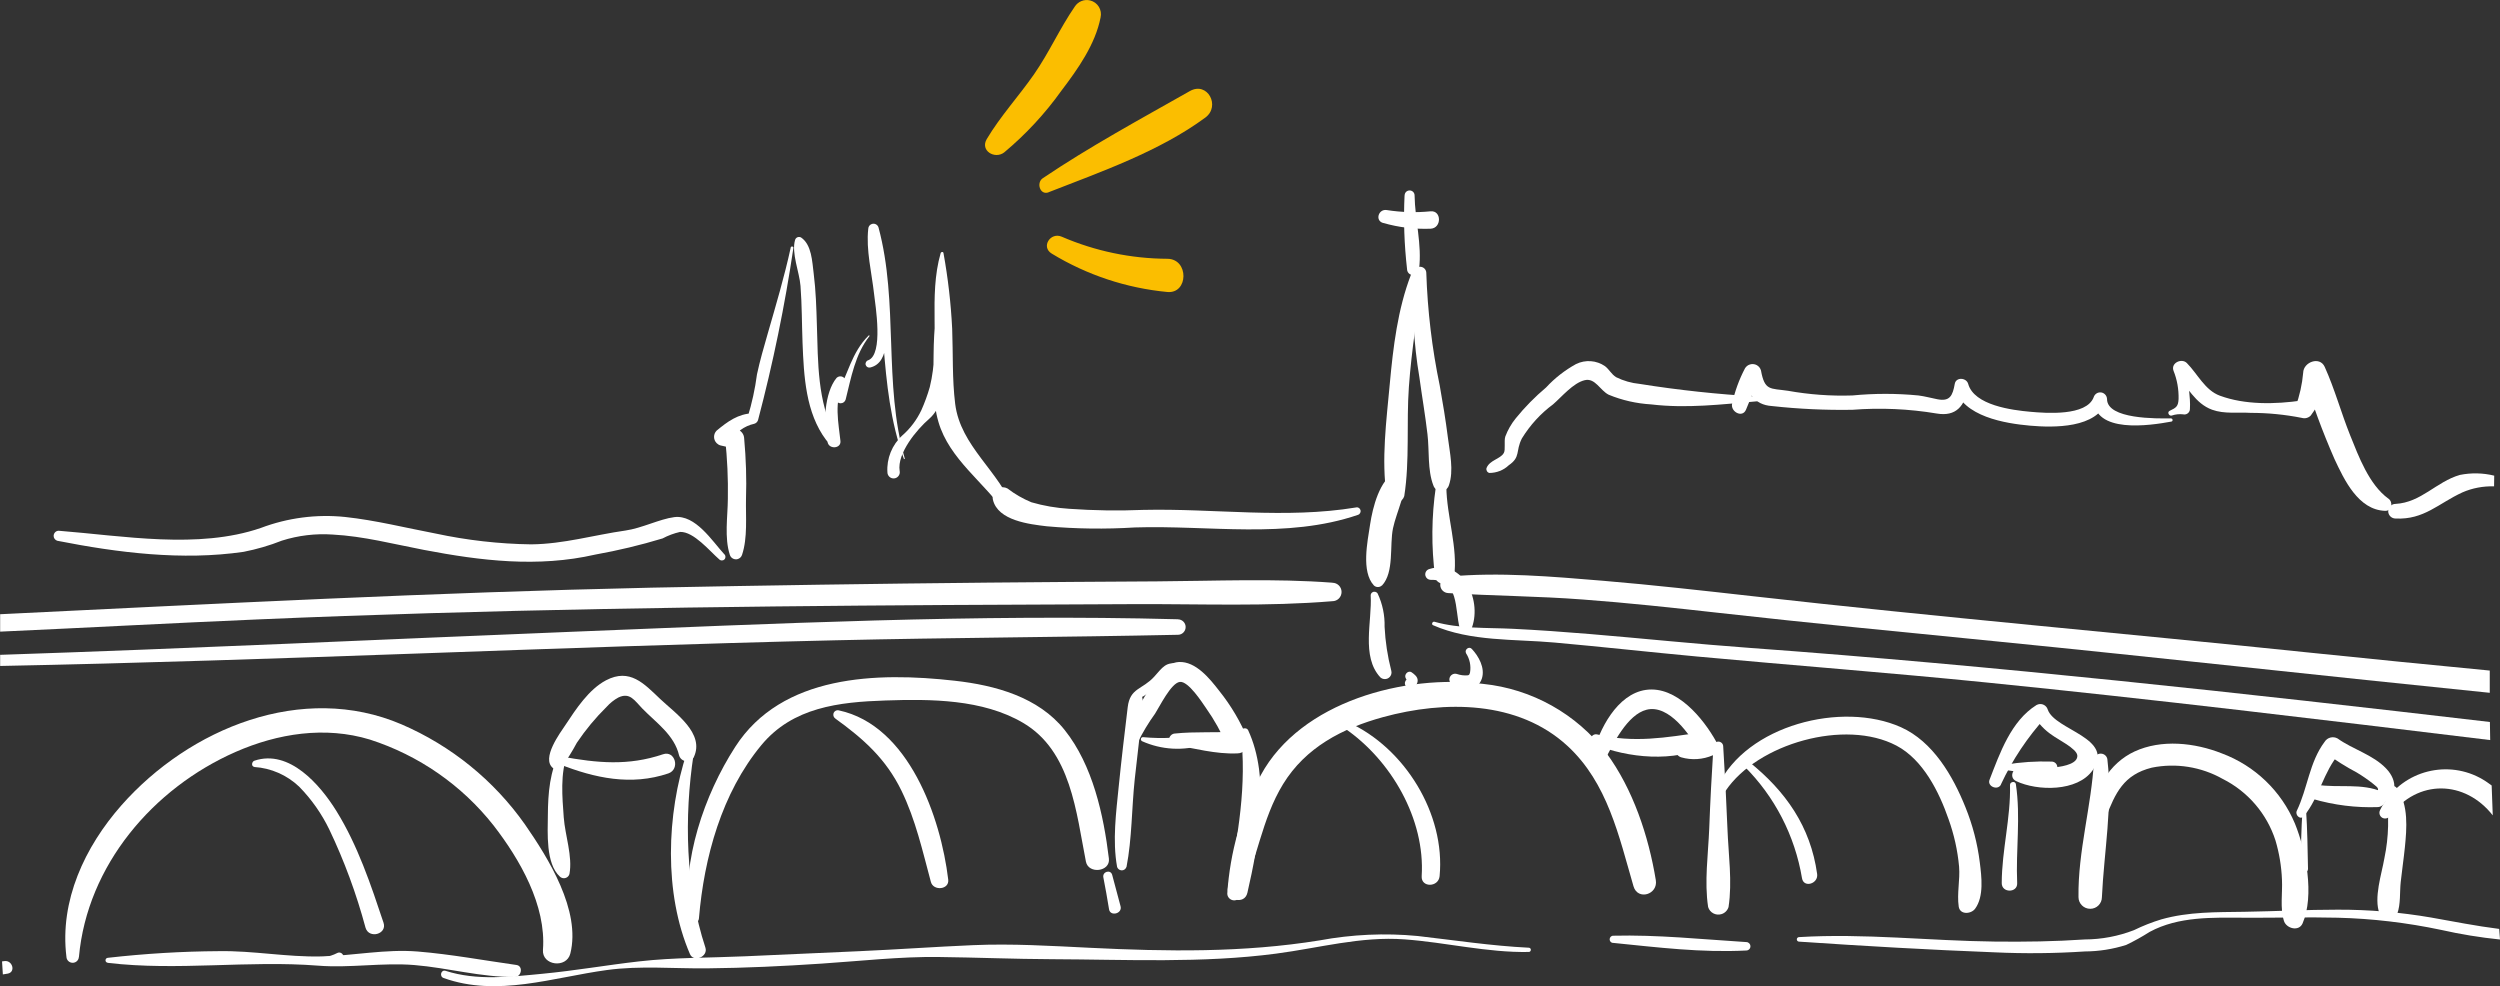 <?xml version="1.0" encoding="UTF-8"?>
<svg id="Calque_1" data-name="Calque 1" xmlns="http://www.w3.org/2000/svg" width="341.69" height="134.79" viewBox="0 0 341.69 134.79">
  <rect x="0" y="0" width="341.69" height="134.79" fill="#333333" stroke="none"/>
  <g id="Groupe_426" data-name="Groupe 426">
    <g id="Groupe_425" data-name="Groupe 425">
      <path id="Tracé_3241" data-name="Tracé 3241" d="M182.1,79.64c-7.96-.6-16.02-.23-24-.18-7.68,.04-15.35,.1-23.03,.17-15.35,.15-30.7,.38-46.05,.69-29.7,.65-59.33,2.19-89,3.63,0,.79,0,1.59,0,2.38,11.74-.53,23.48-1.17,35.22-1.67,31.33-1.35,62.71-1.78,94.07-1.97,8.64-.05,17.27-.09,25.91-.12,8.93-.03,17.97,.34,26.88-.4,.7,0,1.26-.56,1.26-1.26s-.56-1.26-1.26-1.26Z" fill="#fff"/>
      <path id="Tracé_3242" data-name="Tracé 3242" d="M161,84.64c-27.6-.74-55.3,.61-82.88,1.71-26.03,1.04-52.06,2.29-78.1,3.15,0,.34,0,.67,0,1.01,0,.17,0,.34,0,.51,38.09-.74,76.16-2.63,114.26-3.51,15.58-.36,31.17-.42,46.74-.75,.58-.01,1.04-.5,1.03-1.08-.01-.56-.47-1.02-1.03-1.03Z" fill="#fff"/>
      <path id="Tracé_3243" data-name="Tracé 3243" d="M188.89,80.02c1.69-1.81,1.01-5.47,1.5-7.82,.48-2.28,1.97-5.03,1.56-7.33-.12-.41-.55-.65-.96-.53-.06,.02-.11,.04-.17,.07-2.28,1.16-3.2,4.92-3.56,7.26-.36,2.38-1.23,6.44,.51,8.34,.31,.3,.8,.3,1.11,0h0Z" fill="#fff"/>
      <path id="Tracé_3244" data-name="Tracé 3244" d="M192.85,37.53c-1.82,4.73-2.44,9.92-2.9,14.94-.45,4.94-1.18,10.4-.42,15.33,.2,.66,.89,1.04,1.55,.85,.41-.12,.73-.44,.85-.85,.76-4.85,.28-9.98,.63-14.9,.36-5.09,1.21-10.11,1.83-15.17,.11-.94-1.25-.96-1.54-.21h0Z" fill="#fff"/>
      <path id="Tracé_3245" data-name="Tracé 3245" d="M193.24,37.26c-.29,4.79-.04,9.6,.76,14.33,.35,2.59,.8,5.16,1.1,7.75,.27,2.24-.01,4.89,.8,6.99,.18,.59,.81,.92,1.4,.73,.35-.11,.63-.38,.73-.73,.7-2.02,.12-4.46-.14-6.54-.3-2.37-.69-4.73-1.11-7.08-1.06-5.09-1.67-10.25-1.84-15.44-.02-.47-.42-.83-.89-.81-.44,.02-.79,.37-.81,.81h0Z" fill="#fff"/>
      <path id="Tracé_3246" data-name="Tracé 3246" d="M196.25,66.51c-.6,4.09-.64,8.25-.1,12.35,.21,1.27,2.41,1.3,2.59,0,.55-4.02-1.02-8.29-1.06-12.35-.01-.95-1.31-.88-1.43,0h0Z" fill="#fff"/>
      <path id="Tracé_3247" data-name="Tracé 3247" d="M191.97,26.71c-.16,3.36-.04,6.73,.34,10.07,0,.45,.37,.82,.82,.82s.82-.37,.82-.82c.42-3.32-.56-6.73-.61-10.07,0-.38-.3-.68-.68-.68s-.68,.3-.68,.68h0Z" fill="#fff"/>
      <path id="Tracé_3248" data-name="Tracé 3248" d="M189.05,30.47c2.1,.61,4.29,.87,6.48,.79,1.54-.08,1.51-2.52,0-2.38-2,.2-4.01,.14-5.99-.17-1.14-.19-1.65,1.45-.49,1.77h0Z" fill="#fff"/>
      <path id="Tracé_3249" data-name="Tracé 3249" d="M340.29,91.65c-8.13-.78-16.27-1.59-24.4-2.43-25.45-2.65-50.96-4.87-76.39-7.74-6.78-.76-13.57-1.53-20.37-2.1-7-.58-14.19-1.22-21.2-.57-.62,.03-1.1,.55-1.08,1.17,.02,.58,.49,1.05,1.08,1.08,6.14,.39,12.29,.41,18.42,.88,6.19,.46,12.36,1.13,18.53,1.82,12.62,1.42,25.25,2.63,37.88,3.89,22.52,2.24,45.02,4.76,67.53,7.04,0-1.01,0-2.03,0-3.04Z" fill="#fff"/>
      <path id="Tracé_3250" data-name="Tracé 3250" d="M340.32,98.68c-33.68-3.94-67.38-7.66-101.2-10.13-7.31-.53-14.59-1.29-21.9-1.9-3.49-.29-6.98-.54-10.48-.71-3.56-.17-7.21,.02-10.68-.96-.27-.08-.47,.35-.2,.47,5.12,2.25,11.12,1.88,16.59,2.37,6.5,.58,13,1.31,19.5,1.91,13.18,1.22,26.38,2.22,39.55,3.55,22.99,2.31,45.92,5.09,68.85,7.87,0-.82-.03-1.65-.04-2.47Z" fill="#fff"/>
      <path id="Tracé_3251" data-name="Tracé 3251" d="M195.53,79.25c3.95-.08,3.27,3.95,3.99,6.67,.17,.64,1.23,.88,1.52,.2,1.67-3.8-.95-9.84-5.71-8.34-.4,.12-.62,.54-.5,.94,.1,.31,.37,.52,.7,.53h0Z" fill="#fff"/>
      <path id="Tracé_3252" data-name="Tracé 3252" d="M200.38,89.3c.5,.77,.69,1.7,.54,2.6-.08,.29-.1,.35-.3,.4-.51,.05-1.03-.02-1.52-.19-.43-.12-.87,.14-.98,.56-.09,.35,.06,.71,.37,.9,1.35,.92,3.5,.97,4.06-.87,.43-1.42-.44-3-1.39-4.01-.39-.42-1.05,.12-.78,.6h0Z" fill="#fff"/>
      <path id="Tracé_3253" data-name="Tracé 3253" d="M192.65,94.02c.29-.01,.57-.12,.8-.3,.2-.18,.31-.43,.31-.7,.02-.51-.44-.86-.81-1.12-.5-.35-1.11,.33-.81,.82,.06,.09,.1,.18,.15,.28,.06,.11-.01-.08,0-.01,0,.04,0,.16,.02,.04,.02-.18-.02,.09,.03,.17,.01,.05,.01,.04,0-.03-.02-.06-.01-.13,0-.19l.04-.11c.03-.06,.08-.1,.14-.14,0,.02-.17,.09-.04,.03-.31,.09-.5,.39-.46,.71,.04,.32,.31,.56,.64,.56h0Z" fill="#fff"/>
      <path id="Tracé_3254" data-name="Tracé 3254" d="M187.34,81.38c.21,3.51-1.32,8.34,1.31,11.19,.37,.34,.94,.33,1.29-.04,.21-.22,.3-.54,.22-.84-.51-1.97-.82-3.99-.92-6.02,.04-1.57-.28-3.13-.95-4.55-.15-.24-.47-.32-.71-.17-.15,.09-.24,.25-.24,.42h0Z" fill="#fff"/>
      <path id="Tracé_3255" data-name="Tracé 3255" d="M169.48,122.62c2.33-5.02,2.95-10.66,5.88-15.44,3.09-5.04,8.11-7.64,13.68-9.17,8.37-2.29,18.44-2.3,25.21,3.95,5.47,5.05,7.02,12.33,9.01,19.17,.58,1.99,3.38,1.13,3.05-.84-.99-6.03-3.11-12.43-6.77-17.39-4.07-5.33-10.16-8.74-16.83-9.43-10.64-1.36-24.92,2.39-30.39,12.47-2.65,5.02-4.21,10.54-4.58,16.2,.01,.52,.45,.93,.97,.92,.32,0,.61-.18,.78-.45h0Z" fill="#fff"/>
      <path id="Tracé_3256" data-name="Tracé 3256" d="M219.33,103.9c1.15-2.23,3.08-6.24,5.73-6.9,3.07-.76,5.98,3.49,7.2,5.75l.48-1.84c-.84,.38-1.76,.55-2.68,.5-.59,.02-1.06,.52-1.04,1.11,.01,.46,.32,.86,.76,.99,1.43,.41,2.96,.31,4.32-.28,.63-.38,.85-1.19,.48-1.84-1.79-3.22-5.44-7.69-9.62-7.1-3.95,.56-6.44,5.45-7.28,8.91-.23,.96,1.16,1.63,1.65,.7h0Z" fill="#fff"/>
      <path id="Tracé_3257" data-name="Tracé 3257" d="M217.88,101.72c4.61,1.91,10.98,2.52,15.56,.19,1.1-.56,.26-1.99-.77-1.84-4.97,.74-9.41,1.52-14.41,.3-.38-.07-.75,.17-.82,.55-.07,.34,.12,.68,.45,.8h0Z" fill="#fff"/>
      <path id="Tracé_3258" data-name="Tracé 3258" d="M234.19,102c-.24,3.75-.44,7.51-.58,11.26-.14,3.48-.68,7.26-.15,10.71,.23,.77,1.05,1.21,1.82,.97,.47-.14,.83-.51,.97-.97,.53-3.46-.02-7.21-.15-10.71-.15-3.76-.34-7.51-.58-11.26-.01-.37-.32-.65-.69-.64-.35,.01-.62,.29-.64,.64h0Z" fill="#fff"/>
      <path id="Tracé_3259" data-name="Tracé 3259" d="M235.86,108.07c4.35-6.44,16.32-9.86,23.34-6.16,3.64,1.92,5.83,6.33,7.12,10.05,.75,2.09,1.24,4.27,1.44,6.49,.15,1.82-.31,3.67-.05,5.46,.17,1.16,1.7,1.03,2.24,.29,1.23-1.67,.88-4.4,.64-6.33-.32-2.59-.98-5.12-1.96-7.54-1.71-4.27-4.44-8.98-8.82-10.94-8.05-3.6-21.12-.27-25.02,8.05-.16,.3-.05,.67,.25,.83,.28,.15,.64,.06,.81-.21h0Z" fill="#fff"/>
      <path id="Tracé_3260" data-name="Tracé 3260" d="M273.47,107.23c1.57-3.37,3.64-6.48,6.14-9.22l-1.66-.21c.64,1.08,1.51,2,2.55,2.69,.69,.53,3.35,1.83,3.42,2.76,.15,2.05-6.36,1.83-7.55,1.58-1.1-.23-1.95,1.39-.81,1.93,2.9,1.38,8.39,1.47,10.46-1.49,3.09-4.43-5.15-5.44-6.14-8.28-.17-.57-.76-.89-1.32-.72-.08,.02-.15,.05-.22,.09-3.49,2.19-5,6.56-6.42,10.22-.35,.9,1.12,1.51,1.56,.66h0Z" fill="#fff"/>
      <path id="Tracé_3261" data-name="Tracé 3261" d="M274.08,105.24c2.09,.35,4.21,.49,6.33,.42,.43,0,.78-.35,.78-.79,0-.43-.35-.78-.78-.78-2.12-.07-4.24,.07-6.33,.42-.2,.06-.31,.27-.25,.47,.04,.12,.13,.22,.25,.25Z" fill="#fff"/>
      <path id="Tracé_3262" data-name="Tracé 3262" d="M286.2,103.92c-.34,6.26-2.21,12.42-2.12,18.7,0,.88,.73,1.6,1.61,1.59,.88,0,1.59-.71,1.59-1.59,.29-6.2,1.48-12.51,.76-18.7,0-.51-.41-.92-.92-.92s-.92,.41-.92,.92h0Z" fill="#fff"/>
      <path id="Tracé_3263" data-name="Tracé 3263" d="M274.72,107.28c.11,4.52-1.12,8.92-1.13,13.43,0,1.36,2.17,1.35,2.11,0-.2-4.53,.5-9.03-.18-13.54-.07-.46-.81-.34-.8,.11h0Z" fill="#fff"/>
      <path id="Tracé_3264" data-name="Tracé 3264" d="M287.8,111.78c1.32-3.42,2.45-5.9,6.3-6.86,3.31-.67,6.75-.12,9.69,1.54,3.43,1.72,6.03,4.75,7.21,8.4,.52,1.75,.82,3.56,.89,5.38,.09,1.85-.28,3.85,.27,5.63,.32,1.03,2.04,1.51,2.55,.33,1.64-3.81,.47-9.91-1.05-13.64-1.86-4.44-5.48-7.91-9.99-9.59-3.69-1.46-8.25-1.97-11.95-.25-3.36,1.56-5.82,5.31-5.26,9.06,.11,.76,1.13,.56,1.35,0h0Z" fill="#fff"/>
      <path id="Tracé_3265" data-name="Tracé 3265" d="M314.89,111.55c2.13-2.6,2.65-6.08,4.87-8.6h-1.83c1.32,.98,2.72,1.86,4.18,2.63,.77,.46,1.51,.97,2.22,1.53,.79,.63,1.01,.76,.1,1.51-.78,.64,.22,1.62,.99,1.28,2.26-.97,2.34-3.16,.72-4.85-1.8-1.9-4.56-2.62-6.65-4.12-.62-.34-1.4-.14-1.77,.46-2.09,2.78-2.32,6.35-3.8,9.42-.28,.58,.49,1.32,.96,.74h0Z" fill="#fff"/>
      <path id="Tracé_3266" data-name="Tracé 3266" d="M316.11,109.2c2.89,.84,5.89,1.22,8.9,1.11,1-.06,1.68-1.61,.57-2.09-2.79-1.22-5.98-.5-8.93-.96-1.25-.19-1.81,1.58-.53,1.94h0Z" fill="#fff"/>
      <path id="Tracé_3267" data-name="Tracé 3267" d="M326.09,108.47c.47,2.93,.41,5.92-.2,8.82-.37,2.18-1.49,5.44-.66,7.59,.21,.67,.92,1.04,1.59,.83,.4-.12,.71-.44,.83-.83,.48-1.32,.32-2.93,.47-4.33,.17-1.59,.41-3.16,.57-4.75,.26-2.57,.51-5.75-1.03-8-.26-.41-.79-.53-1.2-.28-.32,.2-.47,.58-.38,.94h0Z" fill="#fff"/>
      <path id="Tracé_3268" data-name="Tracé 3268" d="M314.7,110.63c-.18,2.72-.22,5.43-.27,8.15,.01,.28,.25,.5,.53,.49,.26-.01,.48-.22,.49-.49-.05-2.72-.09-5.44-.27-8.15,0-.13-.11-.24-.24-.23-.13,0-.23,.11-.23,.23h0Z" fill="#fff"/>
      <path id="Tracé_3269" data-name="Tracé 3269" d="M340.54,107.35c-.12-.09-.23-.18-.36-.26-4.45-3.27-10.71-2.31-13.98,2.14-.34,.47-.65,.97-.9,1.49-.2,.38-.06,.86,.32,1.06,.36,.19,.81,.08,1.03-.27,3.8-5.09,10.28-4.88,14.05-.07-.06-1.36-.11-2.73-.15-4.09Z" fill="#fff"/>
      <path id="Tracé_3270" data-name="Tracé 3270" d="M340.88,66.48c.01-.49,.02-.98,.02-1.47-1.54-.38-3.14-.41-4.69-.1-3.24,.93-5.28,3.77-8.8,3.96-.55,0-1,.45-1,1s.45,1,1,1c3.91,.19,5.86-2.07,9.16-3.58,1.36-.59,2.83-.86,4.31-.82Z" fill="#fff"/>
      <path id="Tracé_3271" data-name="Tracé 3271" d="M326.42,68.14c-2.62-1.9-4.05-5.76-5.2-8.62-1.24-3.09-2.12-6.35-3.49-9.38-.68-1.5-2.91-.65-2.94,.8-.14,1.59-.49,3.16-1.04,4.66l.86-.86c-3.63,.52-7.75,.62-11.21-.66-2.04-.75-3.03-2.96-4.51-4.46-.72-.72-2.23,0-1.82,1.06,.49,1.22,.72,2.53,.69,3.85-.05,1-.3,1.19-1.22,1.62-.38,.18-.1,.75,.28,.65,.5-.17,1.03-.23,1.55-.17,.4,.1,.81-.14,.92-.55,.01-.06,.02-.11,.02-.17,.12-1.71-.39-3.54-.13-5.23l-1.82,.48c1.64,1.69,2.65,3.99,4.98,4.84,1.67,.61,3.53,.32,5.27,.43,2.35,0,4.7,.23,7.01,.69,.43,.12,.89,0,1.2-.32,1.29-1.69,2.03-3.73,2.14-5.86l-3.1,.42c1.18,3.87,2.58,7.66,4.2,11.36,1.34,2.87,3.26,6.97,6.92,7.1,.97,.04,1.13-1.2,.45-1.68h0Z" fill="#fff"/>
      <path id="Tracé_3272" data-name="Tracé 3272" d="M296.72,57.18c-1.88,.03-8.76,.14-8.74-2.65-.02-.51-.45-.92-.96-.9-.4,.01-.74,.28-.86,.65-.97,2.63-6.56,2.19-8.67,2-2.47-.22-7.68-.88-8.49-3.82-.24-.85-1.66-.96-1.83,0-.29,1.63-.67,2.44-2.37,2.11-.88-.17-1.72-.41-2.6-.52-3-.29-6.02-.29-9.02,0-2.95,.1-5.91-.12-8.82-.64-2.41-.36-3.17,.05-3.68-2.79-.19-.64-.85-1-1.49-.81-.29,.08-.53,.27-.69,.53-.81,1.54-1.4,3.17-1.77,4.87-.2,1.07,1.4,1.95,1.9,.8,.64-1.5,1.16-3.02,1.93-4.46l-2.18-.29c.45,2.33,1.29,4.08,3.83,4.24,3.64,.4,7.3,.57,10.96,.51,3.85-.3,7.73-.13,11.54,.51,2.64,.45,3.84-1.04,4.28-3.54h-1.83c1.1,3.96,6.91,4.9,10.32,5.2,3.17,.28,9.16,.39,10.46-3.4l-1.82-.25c.1,4.79,7.66,3.64,10.66,3.09,.25-.05,.19-.44-.06-.43h0Z" fill="#fff"/>
      <path id="Tracé_3273" data-name="Tracé 3273" d="M240.13,54.2c-5.37-.31-10.72-.88-16.03-1.73-1.12-.11-2.21-.42-3.22-.92-.64-.4-.92-1.04-1.51-1.5-1.17-.81-2.69-.92-3.97-.29-1.52,.84-2.91,1.92-4.09,3.2-1.51,1.27-2.9,2.68-4.14,4.21-.61,.75-1.09,1.59-1.43,2.49-.2,.61,.05,1.8-.2,2.24-.48,.86-1.93,.96-2.37,2.07-.08,.29,.09,.59,.38,.67,0,0,0,0,0,0,.99,0,1.95-.37,2.66-1.05,1.66-1.14,.9-1.9,1.79-3.66,1.11-1.81,2.55-3.4,4.26-4.66,1.2-1.04,2.76-2.94,4.34-3.31,1.43-.34,2.1,1.41,3.27,1.99,1.84,.76,3.8,1.2,5.79,1.32,4.84,.58,9.65,0,14.48-.42,.18,0,.32-.16,.31-.34,0-.16-.14-.3-.31-.31h0Z" fill="#fff"/>
      <path id="Tracé_3274" data-name="Tracé 3274" d="M185.32,69.36c-9.61,1.59-19.38,.11-29.05,.33-3.38,.14-6.77,.09-10.15-.15-1.74-.11-3.47-.4-5.15-.89-1.16-.48-2.26-1.11-3.26-1.88-.67-.37-1.5-.13-1.87,.54-.17,.3-.21,.66-.13,1,.68,2.85,4.99,3.34,7.35,3.62,4,.36,8.03,.41,12.04,.16,10.1-.33,20.75,1.61,30.5-1.72,.28-.09,.43-.39,.34-.67-.08-.26-.35-.41-.62-.35h0Z" fill="#fff"/>
      <path id="Tracé_3275" data-name="Tracé 3275" d="M138.57,69.71c-1.96-5.32-7.29-8.67-8.02-14.51-.42-3.4-.28-6.84-.41-10.26-.17-3.47-.57-6.93-1.19-10.36-.03-.2-.33-.17-.38,0-1.73,6.01,0,12.32-1.49,18.32-.31,1.09-.7,2.15-1.16,3.18-.62,1.3-1.49,2.47-2.58,3.42-1.42,1.29-2.18,3.17-2.05,5.08,.02,.47,.42,.83,.88,.81s.83-.42,.81-.88c0-.05,0-.1-.02-.15-.37-2.41,2.35-5.66,4.03-7.11,1.69-1.47,1.99-3.84,2.18-6.03,.12-3.07-.03-6.15-.44-9.2-.17-1.57-.21-3.16-.14-4.74,.24-3.89-.15-.29-.29,1.12-.33,3.33-.67,6.67-.7,10.03-.02,3-.19,6.33,.66,9.23,1.5,5.14,6.29,8.26,9.18,12.51,.36,.54,1.38,.22,1.12-.47h0Z" fill="#fff"/>
      <path id="Tracé_3276" data-name="Tracé 3276" d="M123.66,62.66c-2.95-10.23-.81-21.25-3.59-31.58-.12-.38-.52-.59-.9-.47-.29,.09-.49,.35-.5,.66-.32,2.88,.47,6,.79,8.86,.18,1.59,1.32,8.32-.8,9.11-.27,.08-.42,.37-.34,.64,.08,.26,.35,.41,.61,.35,2.88-.66,2.18-5.36,2.04-7.43-.25-3.72-1.34-7.8-.87-11.53l-1.4,.19c2.7,10.3,1.16,21.09,4.83,31.24,.03,.08,.16,.05,.13-.04h0Z" fill="#fff"/>
      <path id="Tracé_3277" data-name="Tracé 3277" d="M118.74,45.84c-2.36,2.31-2.87,5.41-4.43,8.22l1.3,.35c-.01-.75-.03-1.51-.02-2.26-.01-.4-.35-.72-.75-.71-.18,0-.35,.08-.49,.2-1.68,2-1.89,6.45-1.22,8.87,.26,.93,1.84,.79,1.74-.23-.22-2.18-.99-5.75,.5-7.61l-1.24-.51c.01,.75,.04,1.51,.07,2.26,0,.39,.31,.7,.7,.7,.32,0,.59-.21,.68-.51,.75-2.98,1.29-6.18,3.25-8.66,.05-.07-.03-.16-.1-.1h.01Z" fill="#fff"/>
      <path id="Tracé_3278" data-name="Tracé 3278" d="M114.13,59.45c-2.42-4.58-2.32-9.94-2.48-14.97-.07-2.37-.14-4.75-.44-7.11-.21-1.62-.26-3.91-1.72-4.91-.27-.15-.62-.06-.77,.21-.02,.04-.04,.08-.05,.12-.53,1.8,.6,4.42,.74,6.29,.2,2.6,.18,5.2,.28,7.81,.18,4.51,.42,9.53,3.23,13.26,.23,.31,.67,.37,.98,.13,.25-.19,.34-.54,.22-.83h0Z" fill="#fff"/>
      <path id="Tracé_3279" data-name="Tracé 3279" d="M108.07,33.85c-.86,3.97-2.03,7.88-3.15,11.78-.53,1.84-1.06,3.67-1.46,5.54-.26,1.99-.69,3.95-1.28,5.86l.72-.55c-2.02,.08-3.44,1.12-4.96,2.38-.47,.48-.46,1.25,.02,1.72,.15,.14,.32,.25,.52,.3,.52,.13,1.05,.24,1.59,.32l-.96-1.26c.29,2.74,.42,5.49,.37,8.24-.02,2.44-.49,5.32,.27,7.65,.14,.46,.63,.72,1.09,.58,.28-.09,.49-.3,.58-.58,.78-2.33,.49-5.22,.54-7.65,.09-2.75,0-5.5-.25-8.24-.01-.58-.4-1.09-.96-1.26-.64-.15-1.3-.22-1.96-.19l1.05,1.82c.7-1.22,1.88-2.09,3.25-2.39,.25-.07,.45-.27,.52-.52,2.04-7.75,3.66-15.61,4.83-23.53,.03-.21-.32-.25-.37-.05h0Z" fill="#fff"/>
      <path id="Tracé_3280" data-name="Tracé 3280" d="M99,75.76c-1.65-1.79-3.94-5.46-6.85-5.08-1.99,.26-4.43,1.51-6.66,1.83-4.35,.62-8.46,1.85-12.9,1.89-4.39-.06-8.77-.56-13.06-1.48-4.1-.78-8.18-1.81-12.34-2.26-3.91-.41-7.87,.11-11.55,1.5-8.54,2.94-18.82,1.07-27.62,.38-.39,0-.69,.33-.69,.71,0,.3,.21,.57,.5,.66,8.27,1.63,17.06,2.74,25.47,1.51,1.79-.35,3.54-.86,5.23-1.53,2.24-.71,4.59-.99,6.93-.83,4.22,.22,8.36,1.31,12.49,2.1,7.79,1.49,15.57,2.43,23.4,.64,3.11-.56,6.18-1.29,9.21-2.21,.75-.4,1.56-.7,2.39-.89,1.88-.06,4.06,2.64,5.36,3.76,.19,.19,.51,.19,.7,0,.19-.19,.19-.51,0-.7h0Z" fill="#fff"/>
      <path id="Tracé_3281" data-name="Tracé 3281" d="M10.79,130.78c1.13-12.51,10.13-23.05,21.41-28.01,5.77-2.53,12.24-3.55,18.35-1.69,6.68,2.15,12.57,6.23,16.91,11.74,3.6,4.65,7.21,10.92,6.75,17-.16,2.16,3.23,2.57,3.74,.51,1.47-5.88-3.01-13.05-6.2-17.65-4.25-6.03-10.09-10.76-16.87-13.68-13.53-5.79-28.96,.51-38.28,11.06-5,5.67-8.47,13.03-7.52,20.72,.02,.47,.42,.83,.89,.81,.44-.02,.79-.37,.81-.81h0Z" fill="#fff"/>
      <path id="Tracé_3282" data-name="Tracé 3282" d="M76.68,104.97c.8-1.1,1.52-2.25,2.16-3.45,1.19-1.77,2.55-3.41,4.07-4.91,.46-.51,1-.95,1.61-1.28,1.58-.75,2.21,.42,3.26,1.5,1.93,1.98,4.38,3.61,5.04,6.43,.17,.58,.79,.91,1.37,.74,.26-.08,.48-.25,.62-.48,1.59-3.28-2.55-6.06-4.58-7.99-2.21-2.1-4.15-4.25-7.4-2.55-2.35,1.24-4.11,3.93-5.53,6.08-.74,1.11-3.35,4.59-1.73,5.91,.32,.3,.82,.3,1.13,0h0Z" fill="#fff"/>
      <path id="Tracé_3283" data-name="Tracé 3283" d="M76.45,104.44c4.85,1.92,9.83,2.98,14.89,1.27,1.65-.56,.94-3.19-.72-2.62-4.78,1.62-9,1.19-13.88,.31-.29-.07-.59,.11-.66,.4-.07,.28,.09,.56,.37,.65Z" fill="#fff"/>
      <path id="Tracé_3284" data-name="Tracé 3284" d="M76.63,102.7c-1.51,2.56-1.73,5.81-1.75,8.71-.02,2.39-.31,6.63,1.64,8.4,.31,.3,.81,.3,1.12-.02,.09-.09,.15-.2,.19-.33,.45-2.43-.6-5.28-.78-7.75-.2-2.76-.5-6,.51-8.63,.21-.55-.65-.88-.93-.39h0Z" fill="#fff"/>
      <path id="Tracé_3285" data-name="Tracé 3285" d="M93.88,102.83c-2.78,8.47-3.17,19.24,.42,27.57,.52,1.2,2.52,.35,2.11-.89-2.72-8.26-2.92-17.85-1.61-26.42,.06-.26-.1-.51-.36-.57-.24-.06-.49,.08-.56,.32h0Z" fill="#fff"/>
      <path id="Tracé_3286" data-name="Tracé 3286" d="M95.53,125.5c.7-8.3,3.11-17.12,8.53-23.66,4.29-5.18,10.61-5.89,16.94-6.1,6.21-.21,13.3-.19,18.82,3.05,6.57,3.85,7.27,12.25,8.6,18.98,.35,1.74,3.36,1.38,3.14-.42-.72-5.97-2.21-12.77-6.04-17.57-3.61-4.53-9.51-6.12-15.03-6.74-10.61-1.2-23.65-.85-30.01,9.05-4.28,6.66-7.23,15.45-6.38,23.41,.02,.39,.35,.7,.74,.69,.37-.01,.67-.31,.69-.69h0Z" fill="#fff"/>
      <path id="Tracé_3287" data-name="Tracé 3287" d="M153.97,118.48c.75-3.89,.7-8.01,1.12-11.96,.23-2.09,.48-4.18,.71-6.27,.2-1.82,.76-3.81,.15-5.56l-.44,.77c2.34-.53,2.75-3.78,5.3-3.35,.87,.15,1.26-1.13,.37-1.34-1.82-.45-2.32,.5-3.42,1.71-1.63,1.8-3.31,1.51-3.63,4.18-.43,3.58-.86,7.17-1.22,10.76s-.88,7.47-.23,11.06c.11,.35,.48,.55,.83,.45,.21-.06,.38-.23,.45-.45h0Z" fill="#fff"/>
      <path id="Tracé_3288" data-name="Tracé 3288" d="M155.5,101.47c.68-1.37,1.47-2.69,2.37-3.93,.58-.89,2.18-4.19,3.38-4.34,1.16-.15,3.06,2.82,3.58,3.57,1.13,1.6,2.08,3.3,2.85,5.1l1.44-1.89c-2.87,.2-5.73-.02-8.59,.28-.8,.08-1.15,1.39-.21,1.54,2.92,.46,5.82,1.3,8.8,1.17,.83,0,1.5-.69,1.49-1.52,0-.12-.02-.25-.05-.37-.98-2.4-2.31-4.65-3.93-6.67-1.26-1.62-3.18-4.04-5.5-3.93-2.02,.1-3.31,2.48-4.23,3.99-1.27,1.97-2.26,4.11-2.95,6.35-.25,.9,1.15,1.56,1.55,.66h0Z" fill="#fff"/>
      <path id="Tracé_3289" data-name="Tracé 3289" d="M156.06,101.29c2.68,1.21,5.71,1.38,8.5,.47,.4-.11,.63-.52,.52-.92s-.52-.63-.92-.52h0c-2.61,.54-5.3,.68-7.95,.43-.16,0-.29,.14-.28,.3,0,.1,.05,.19,.14,.24h0Z" fill="#fff"/>
      <path id="Tracé_3290" data-name="Tracé 3290" d="M169.57,100.08c.89,7.15-.39,14.21-1.74,21.21-.33,1.72,2.26,2.48,2.66,.73,1.56-6.77,3.14-15.68,.1-22.22-.22-.47-1.08-.26-1.01,.28h0Z" fill="#fff"/>
      <path id="Tracé_3291" data-name="Tracé 3291" d="M150.8,119.91c.28,1.45,.55,2.91,.78,4.37,.16,1.02,1.86,.6,1.57-.43-.39-1.42-.76-2.84-1.14-4.27-.21-.79-1.36-.45-1.21,.33Z" fill="#fff"/>
      <path id="Tracé_3292" data-name="Tracé 3292" d="M114.17,98.21c3.85,2.78,6.91,5.49,9.04,9.86,1.93,3.96,2.88,8.24,4.02,12.47,.34,1.27,2.54,1.07,2.37-.32-1.01-8.46-5.37-21.07-14.95-23.13-.33-.08-.66,.12-.74,.45-.06,.26,.05,.53,.27,.67h0Z" fill="#fff"/>
      <path id="Tracé_3293" data-name="Tracé 3293" d="M183.78,99.54c6.35,4.35,11.02,12.41,10.53,20.21-.1,1.59,2.3,1.55,2.45,0,.81-8.51-4.78-17.55-12.49-21.03-.23-.12-.52-.04-.65,.2-.12,.22-.05,.49,.16,.63h0Z" fill="#fff"/>
      <path id="Tracé_3294" data-name="Tracé 3294" d="M238.38,104.71c4.18,4.15,6.94,9.51,7.91,15.32,.23,1.37,2.25,.77,2.07-.57-.9-6.5-4.31-11.34-9.35-15.37-.44-.35-1.03,.2-.62,.63h0Z" fill="#fff"/>
      <path id="Tracé_3295" data-name="Tracé 3295" d="M34.76,104.83c2.29,.15,4.45,1.1,6.12,2.68,1.69,1.72,3.08,3.7,4.13,5.87,2.06,4.31,3.71,8.81,4.95,13.42,.47,1.57,2.98,.88,2.46-.68-1.74-5.22-3.52-10.56-6.44-15.27-2.2-3.55-6.42-8.49-11.21-6.88-.37,.12-.47,.79,0,.85h0Z" fill="#fff"/>
      <path id="Tracé_3296" data-name="Tracé 3296" d="M46.08,130.26c-.54,.28-1.13,.47-1.74,.55-.54,.07-.36,.87,.12,.9,.76,.04,1.53-.1,2.22-.42,.69-.3,.09-1.39-.6-1.03h0Z" fill="#fff"/>
      <path id="Tracé_3297" data-name="Tracé 3297" d="M14.74,131.6c9.51,1.13,19.18-.37,28.72,.38,4.4,.35,8.79-.44,13.19-.08,4.6,.38,9.09,1.68,13.72,1.63,.9-.01,1.18-1.5,.22-1.64-4.48-.63-8.98-1.47-13.5-1.84-4.46-.36-8.76,.58-13.2,.67-4.65,.11-9.29-.8-13.97-.72-5.07,.03-10.14,.34-15.18,.91-.19,.01-.33,.17-.32,.36,0,.17,.15,.31,.32,.32h0Z" fill="#fff"/>
      <path id="Tracé_3298" data-name="Tracé 3298" d="M.39,133.18c.22-.04,.44-.07,.67-.11,1.13-.21,.64-1.88-.47-1.71-.1,.02-.21,.03-.31,.04,.04,.59,.07,1.18,.11,1.78Z" fill="#fff"/>
      <path id="Tracé_3299" data-name="Tracé 3299" d="M60.63,133.67c7.35,2.64,14.95-.09,22.32-1.09,4.54-.62,9.15-.18,13.71-.23,5.23-.05,10.44-.3,15.66-.65,5.32-.35,10.69-.97,16.02-.9,5.15,.06,10.29,.28,15.43,.3,10.15,.04,20.54,.57,30.63-.76,5.88-.77,11.59-2.39,17.57-1.95,5.67,.41,11.29,1.83,16.99,1.72,.16,0,.28-.15,.27-.31,0-.15-.13-.26-.27-.27-5.11-.25-10.12-1.02-15.19-1.6-4.48-.43-8.99-.22-13.42,.6-10.44,1.69-20.86,1.53-31.39,1.01-5.32-.26-10.64-.59-15.97-.36-5.16,.22-10.3,.59-15.46,.82-5.22,.23-10.43,.46-15.65,.7-4.83,.22-9.74,.15-14.54,.7-4.41,.5-8.77,1.27-13.19,1.69-4.37,.42-9,.97-13.25-.4-.63-.2-.88,.77-.27,.98h0Z" fill="#fff"/>
      <path id="Tracé_3300" data-name="Tracé 3300" d="M220.47,128.87c6.1,.61,12.07,1.36,18.22,1.04,.32-.01,.57-.28,.55-.6-.01-.3-.25-.54-.55-.55-6.09-.38-12.11-1.02-18.22-.87-.27,.01-.48,.24-.47,.52,.01,.26,.22,.46,.47,.47Z" fill="#fff"/>
      <path id="Tracé_3301" data-name="Tracé 3301" d="M341.58,126.96c-3.13-.39-6.22-1.01-9.33-1.56-4.2-.72-8.46-1.08-12.73-1.07-4.26,0-8.51,.22-12.77,.29-3.85,.06-7.59-.02-11.33,1.03-1.29,.39-2.55,.89-3.76,1.48-2.14,.83-4.42,1.26-6.71,1.27-4.1,.28-8.23,.34-12.34,.29-8.93-.1-17.79-1.15-26.72-.61-.17,0-.31,.14-.31,.31,0,.17,.14,.31,.31,.31,8.9,.6,17.8,1.12,26.72,1.46,4.11,.19,8.23,.15,12.34-.12,1.92-.01,3.82-.31,5.65-.89,1.11-.53,2.18-1.13,3.22-1.79,3.95-2.13,8.58-1.95,12.93-1.93,4.26,.03,8.51-.11,12.77,0,4.74,.12,9.46,.68,14.1,1.66,2.66,.6,5.36,1.04,8.07,1.32-.04-.48-.07-.96-.11-1.45Z" fill="#fff"/>
    </g>
    <path id="Tracé_3302" data-name="Tracé 3302" d="M137.25,20.83c2.96-2.47,5.59-5.31,7.83-8.45,2.22-2.92,4.62-6.31,5.34-9.98,.25-1.04-.39-2.09-1.43-2.34-.81-.2-1.65,.15-2.1,.85-2.04,2.96-3.51,6.3-5.58,9.27s-4.58,5.7-6.44,8.82c-.95,1.59,1.1,2.82,2.38,1.83h0Z" fill="#fbbe00"/>
    <path id="Tracé_3303" data-name="Tracé 3303" d="M143.33,26.27c7.2-2.81,15.15-5.59,21.41-10.2,2.12-1.57,.29-4.99-2.12-3.62-6.72,3.81-13.7,7.59-20.1,11.91-.92,.62-.37,2.38,.81,1.92h0Z" fill="#fbbe00"/>
    <path id="Tracé_3304" data-name="Tracé 3304" d="M143.76,34.67c4.8,2.92,10.2,4.71,15.8,5.24,2.88,.25,2.96-4.51,0-4.54-4.97-.02-9.89-1.05-14.45-3.02-1.54-.67-2.88,1.41-1.35,2.32h0Z" fill="#fbbe00"/>
  </g>
</svg>